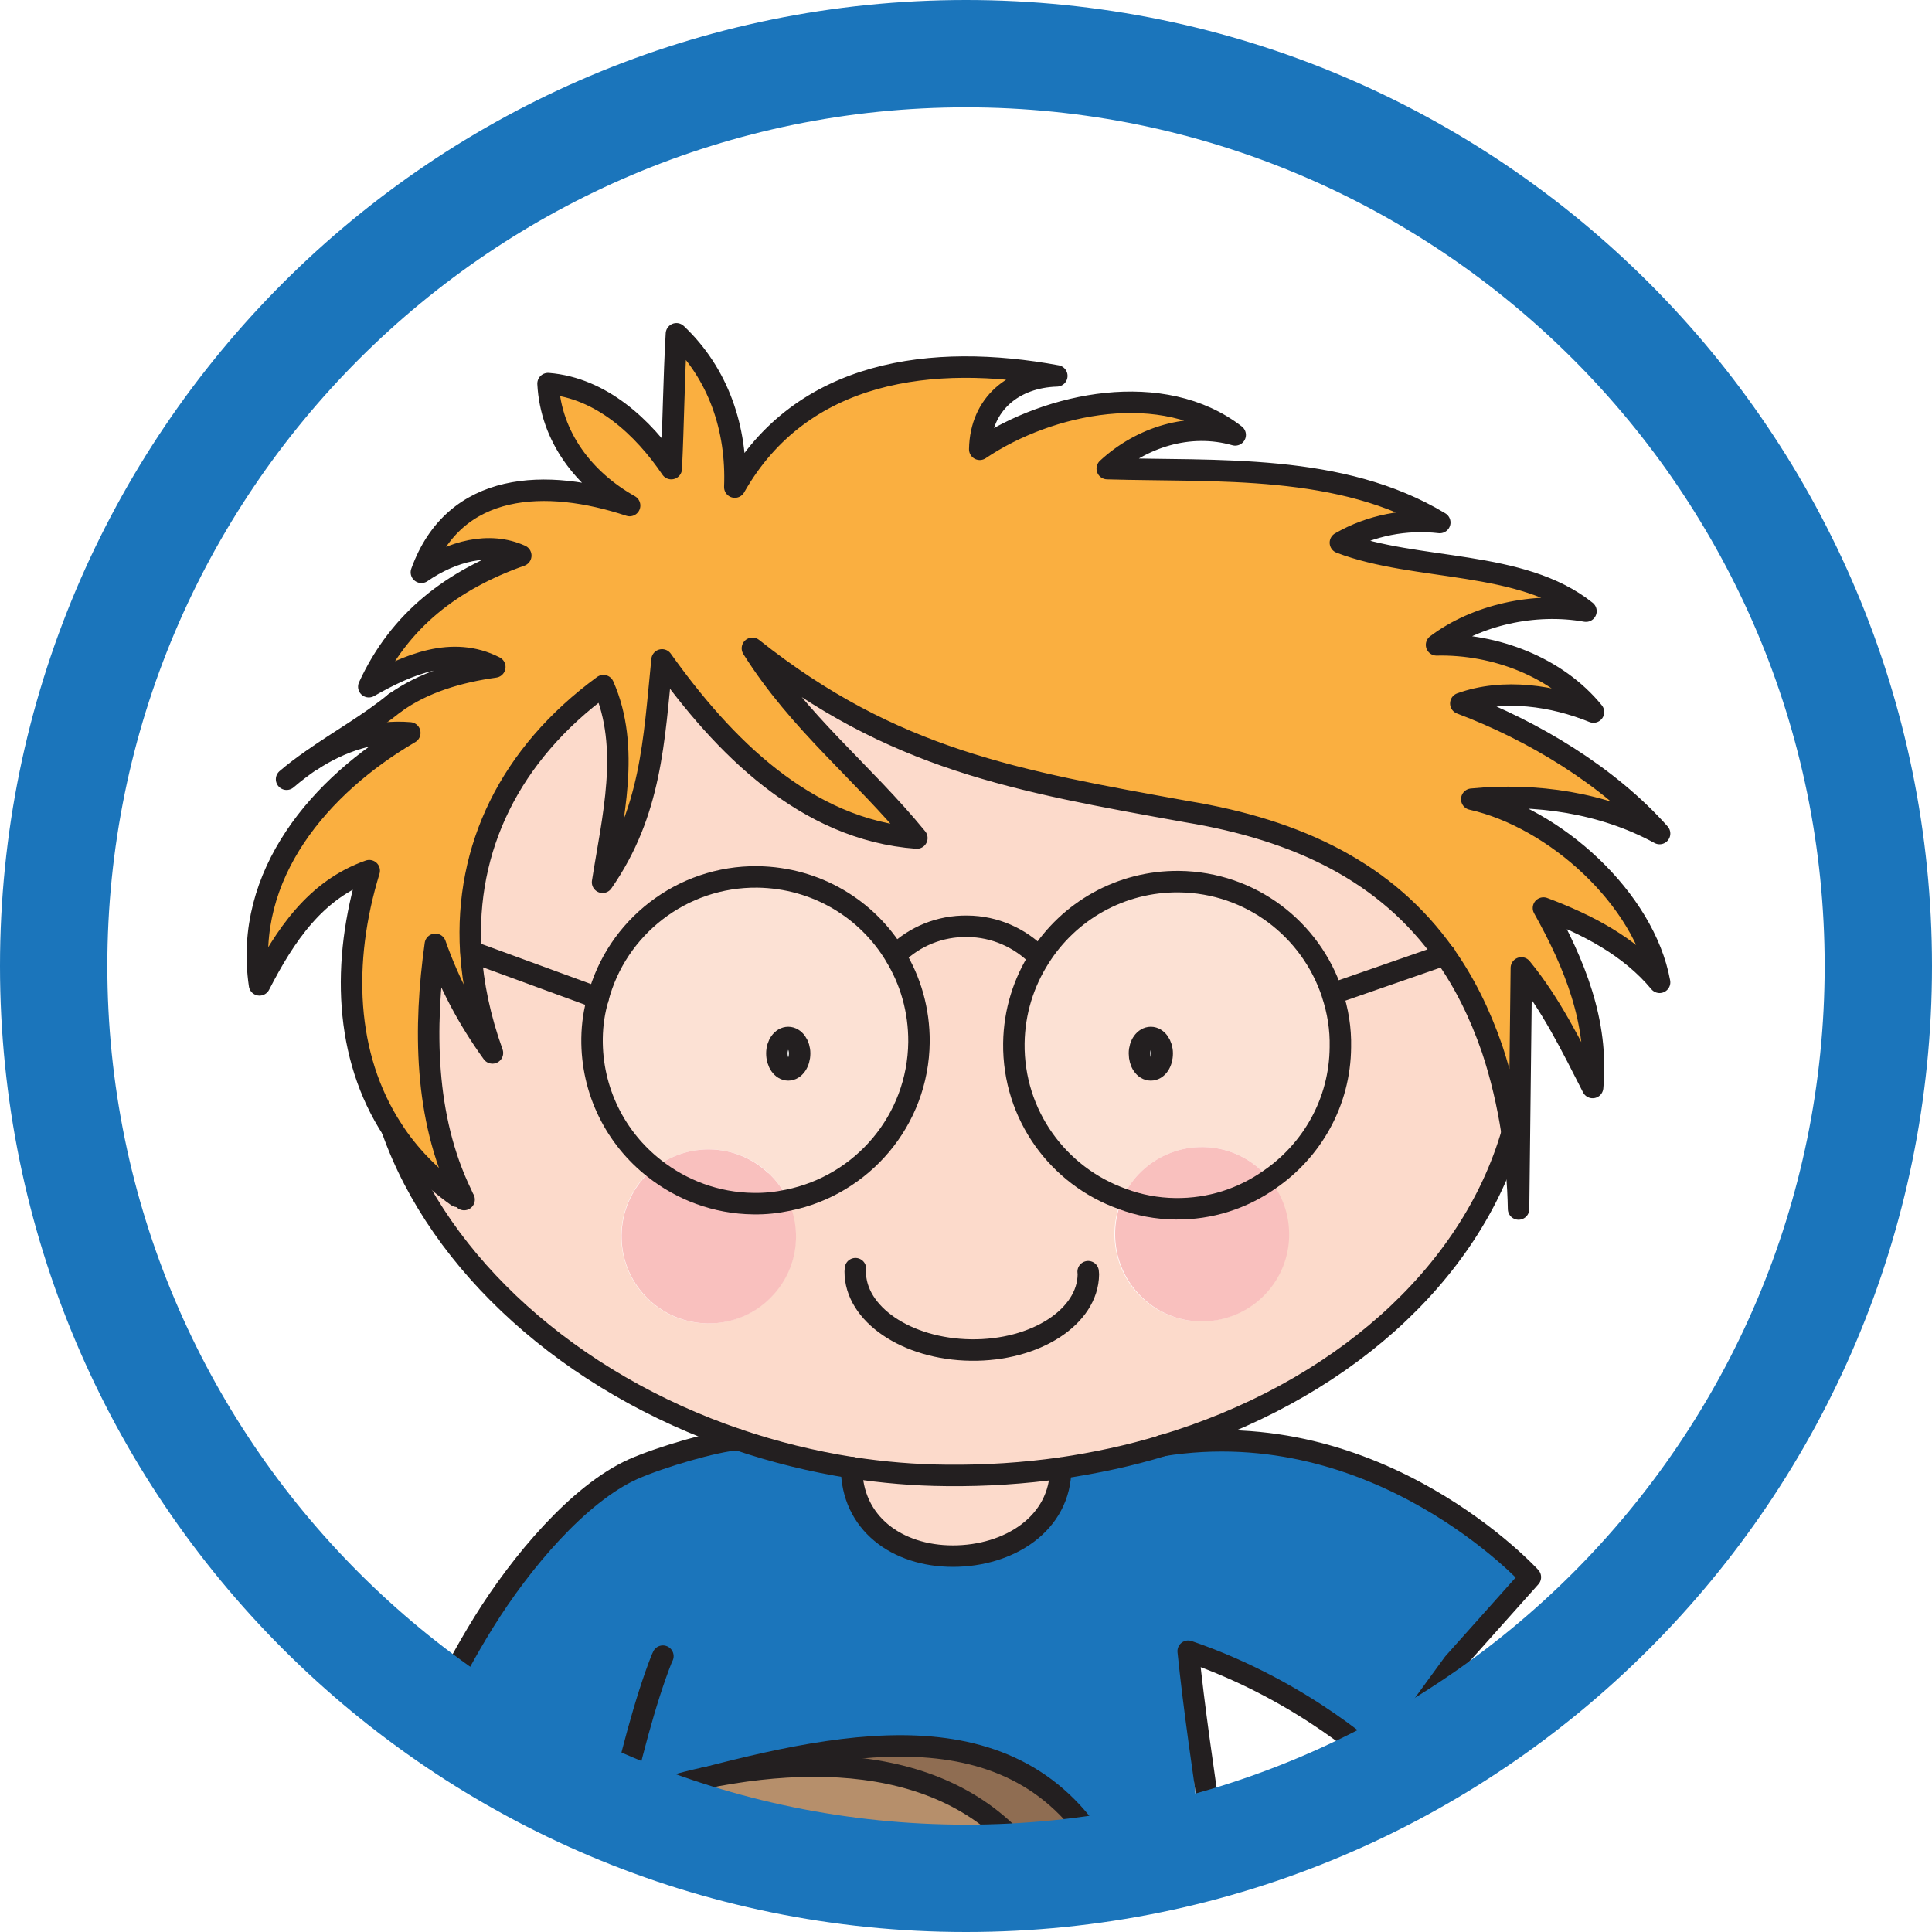 <?xml version="1.0" encoding="UTF-8"?><svg id="Layer_2" xmlns="http://www.w3.org/2000/svg" viewBox="0 0 90 90"><defs><style>.cls-1{fill:#a87c4f;}.cls-2{fill:none;stroke:#231f20;stroke-linecap:round;stroke-linejoin:round;}.cls-3{fill:#8f6d52;}.cls-4{fill:#fce1d4;}.cls-5{fill:#1b75bb;}.cls-6{fill:#f9c0be;}.cls-7{fill:#fcdacb;}.cls-8{fill:#b68f6b;}.cls-9{fill:#faaf40;}</style></defs><g id="edik-hk"><polyline class="cls-1" points="49.22 88.7 52.17 88.02 54.14 87.91"/><path class="cls-9" d="m70.45,52.73c-.2-1.3-.5-2.59-.92-3.85-.58-1.68-1.31-3.14-2.21-4.4-2.7-3.82-6.82-5.8-12.02-6.66-7.92-1.43-13.68-2.41-20.23-7.61,2.2,3.5,5.14,5.76,7.66,8.84-5.18-.38-9.02-4.32-11.87-8.3-.38,3.78-.5,7.09-2.77,10.36.46-2.96,1.32-6.25.04-9.16-4.37,3.2-6.46,7.57-6.18,12.38.1,1.54.43,3.12,1.01,4.73-1.14-1.58-2.03-3.24-2.66-5.06-.54,3.86-.52,8.06,1.22,11.64l-.2.1c-1.26-.9-2.27-1.94-3.02-3.11-2.23-3.42-2.38-7.82-1.08-12.06-2.5.88-3.92,3.01-5.11,5.32-.76-5.14,2.84-9.31,7-11.74-1.64-.14-3.22.4-4.57,1.28,1.28-.91,2.71-1.7,3.92-2.7,1.33-.97,3-1.45,4.66-1.68-1.97-1.01-4.04-.12-5.87.92,1.43-3.12,3.92-4.99,7.08-6.11-1.48-.67-3.22-.2-4.63.78,1.54-4.27,5.83-4.39,9.7-3.11-2.12-1.19-3.67-3.19-3.8-5.68,2.47.2,4.44,2.04,5.74,3.96.1-2.06.12-4.21.24-6.28,1.96,1.84,2.83,4.42,2.72,7.14,3.12-5.5,9.23-6.24,15-5.18-1.98.06-3.55,1.27-3.59,3.42,3.25-2.2,8.54-3.28,11.9-.67-2.14-.61-4.38.11-5.96,1.57,5.11.14,10.9-.28,15.49,2.51-1.56-.18-3.22.12-4.63.94,3.54,1.36,8.41.77,11.44,3.19-2.4-.43-5.12.18-6.96,1.57,2.74-.06,5.6,1.04,7.31,3.13-1.87-.76-4.19-1.12-6.18-.4,3.37,1.27,6.89,3.38,9.26,6.06-2.64-1.44-5.76-1.88-8.75-1.6,3.88.88,8.04,4.64,8.75,8.53-1.39-1.67-3.36-2.69-5.41-3.46,1.44,2.58,2.57,5.32,2.29,8.36-.97-1.9-1.94-3.89-3.32-5.57-.05,3.72-.08,7.51-.13,11.23-.02-1.19-.13-2.4-.31-3.6Z"/><path class="cls-5" d="m28.76,84.58c-.68,3.07-.75.44-.75.44,0,0,.11.06-2.67-1.65-.23-.14-.46-.28-.67-.41-2.46-1.46-3.81-1.63-3.81-1.63,0,0-.05-2.98,1.68-5.78,1.73-2.78,4.42-5.98,6.95-7.12,1.26-.56,3.85-1.32,4.88-1.38,1.7.58,3.48,1.02,5.32,1.31,0,2.59,2.12,4.13,4.72,4.13s5.02-1.51,5.02-4.1c1.63-.24,3.22-.59,4.73-1.04,10.09-1.62,16.92,5.54,16.92,5.54l-3.35,4.6-3.4,4.66s-3.46-3.34-8.96-5.22c.28,2.71-.09,4.29.64,9.35l-3.82,1.75h0c-3.58-8.58-11.74-7.18-19.37-5.18-.26.06-.54.12-.8.19-.34.08-.65.19-.96.31-.84.35-1.54.73-2.28,1.24Z"/><path class="cls-7" d="m21.5,55.63c-1.74-3.58-1.76-7.78-1.22-11.64.64,1.82,1.52,3.48,2.66,5.06-.58-1.61-.91-3.19-1.01-4.73h.01l5.9,2.16c-.18.6-.26,1.22-.28,1.87-.02,2.46,1.12,4.66,2.9,6.06-.16.12-.3.25-.43.4-1.52,1.64-1.44,4.21.19,5.74,1.63,1.54,4.21,1.45,5.74-.18,1.18-1.25,1.4-3.01.73-4.46,3.44-.7,6.06-3.71,6.1-7.37.01-1.48-.38-2.87-1.12-4.04l.06-.04c.85-.83,2.03-1.33,3.31-1.31,1.3.01,2.46.55,3.3,1.4l.07.05c-.74,1.15-1.18,2.52-1.2,4-.04,3.34,2.08,6.19,5.05,7.25-.67,1.52-.36,3.4.95,4.62,1.62,1.52,4.2,1.43,5.72-.2,1.4-1.49,1.45-3.77.19-5.32,1.97-1.34,3.28-3.6,3.3-6.17.01-.86-.12-1.7-.38-2.48h.05s5.21-1.82,5.21-1.82c.9,1.26,1.63,2.72,2.21,4.4.42,1.26.72,2.56.92,3.85-1.93,6.72-8.14,12.18-16.31,14.62-1.51.46-3.1.8-4.73,1.04-1.72.24-3.49.36-5.3.34-1.5-.01-2.99-.14-4.43-.36-1.84-.29-3.61-.73-5.32-1.31-7.81-2.65-13.88-8.17-16.09-14.44.76,1.16,1.76,2.21,3.02,3.11l.2-.1Z"/><path class="cls-7" d="m67.32,44.47l-5.21,1.81h-.05c-.98-2.99-3.79-5.17-7.13-5.21-2.74-.04-5.15,1.38-6.5,3.53l-.07-.05c-.84-.85-2-1.39-3.3-1.4-1.28-.02-2.46.48-3.31,1.31l-.06.04c-1.31-2.17-3.67-3.62-6.41-3.66-3.54-.04-6.56,2.36-7.43,5.65l-5.9-2.16h-.01c-.28-4.81,1.81-9.18,6.18-12.38,1.28,2.9.42,6.19-.04,9.16,2.27-3.26,2.39-6.58,2.77-10.36,2.84,3.98,6.68,7.92,11.87,8.3-2.52-3.08-5.46-5.34-7.66-8.84,6.55,5.2,12.31,6.18,20.23,7.61,5.21.86,9.32,2.84,12.02,6.66Z"/><path class="cls-4" d="m62.06,46.3c.26.78.4,1.62.38,2.48-.02,2.57-1.33,4.82-3.3,6.17-.11-.14-.24-.29-.38-.42-1.63-1.54-4.2-1.44-5.74.19-.32.34-.56.72-.74,1.13-2.98-1.06-5.09-3.91-5.05-7.25.02-1.48.46-2.84,1.2-4,1.36-2.15,3.77-3.56,6.5-3.53,3.34.04,6.14,2.22,7.13,5.22Zm-7.92,2.77c0-.41-.23-.74-.53-.74s-.53.34-.53.74c0,.43.24.77.53.77s.53-.34.53-.77Z"/><path class="cls-6" d="m59.15,54.95c1.26,1.55,1.21,3.83-.19,5.32-1.52,1.63-4.1,1.73-5.72.2-1.31-1.22-1.62-3.1-.95-4.62.77.29,1.61.44,2.47.46,1.63.02,3.14-.48,4.39-1.36Z"/><path class="cls-6" d="m58.76,54.53c.14.13.28.28.38.42-1.25.88-2.76,1.38-4.39,1.36-.86-.01-1.7-.17-2.47-.46.18-.41.42-.79.74-1.13,1.54-1.63,4.1-1.73,5.74-.19Z"/><path class="cls-3" d="m52.17,88.01h0s-2.95.7-2.95.7h0c-2.89-6.26-9.53-7.28-16.42-5.87,7.63-1.99,15.79-3.4,19.37,5.17Z"/><path class="cls-8" d="m24.47,83.61c.23-.01.44-.05.65-.1.2-.06.02-.07.23-.16,2.78,1.72,2.67,1.65,2.67,1.65,0,0,.75.47.75-.44.74-.5,1.44-.89,2.28-1.24.31-.12.62-.23.96-.31.26-.07.54-.13.8-.19,6.89-1.42,13.52-.4,16.42,5.86h0"/><path class="cls-7" d="m49.41,68.39c0,2.59-2.41,4.1-5.02,4.1s-4.72-1.54-4.72-4.13c1.44.22,2.93.35,4.43.36,1.81.02,3.59-.1,5.3-.34Z"/><path class="cls-4" d="m27.85,46.49c.86-3.29,3.89-5.69,7.43-5.65,2.74.04,5.1,1.49,6.41,3.66.73,1.18,1.13,2.57,1.12,4.04-.04,3.66-2.65,6.67-6.1,7.37-.2-.47-.52-.9-.91-1.27-1.5-1.4-3.76-1.45-5.32-.22-1.79-1.4-2.93-3.6-2.9-6.06.01-.65.1-1.27.28-1.87Zm9.4,2.58c0-.41-.24-.74-.53-.74s-.53.34-.53.74c0,.43.24.77.53.77s.53-.34.53-.77Z"/><path class="cls-6" d="m36.71,55.91c.67,1.45.44,3.22-.73,4.46-1.52,1.63-4.1,1.72-5.74.18-1.63-1.52-1.72-4.09-.19-5.74.13-.14.28-.28.43-.4,1.27,1.01,2.87,1.62,4.62,1.64.55.01,1.09-.05,1.61-.16Z"/><path class="cls-6" d="m35.79,54.64c.4.37.71.8.91,1.27-.52.11-1.06.17-1.61.16-1.75-.02-3.35-.64-4.62-1.64,1.56-1.24,3.82-1.19,5.32.22Z"/><path class="cls-2" d="m54.14,67.34c10.09-1.62,17.15,6.13,17.15,6.13l-3.58,4.01-3.4,4.66s-3.46-3.34-8.96-5.22c.28,2.71.64,5.14,1.37,10.2"/><path class="cls-2" d="m70.52,52.49c-.02.08-.05.16-.07.24-1.93,6.72-8.14,12.18-16.31,14.62-1.51.46-3.1.8-4.73,1.04-1.72.24-3.49.36-5.3.34-1.5-.01-2.99-.14-4.43-.36-1.84-.29-3.61-.73-5.32-1.31-7.81-2.65-13.88-8.17-16.09-14.44"/><path class="cls-2" d="m39.85,59.1s-.01.1-.01.13c-.01,1.98,2.39,3.62,5.39,3.66,3,.04,5.45-1.54,5.47-3.53,0-.04-.01-.07-.01-.12"/><path class="cls-2" d="m41.69,44.5c.73,1.18,1.13,2.57,1.12,4.04-.04,3.66-2.65,6.67-6.1,7.37-.52.11-1.06.17-1.61.16-1.75-.02-3.35-.64-4.62-1.64-1.79-1.4-2.93-3.6-2.9-6.06.01-.65.1-1.27.28-1.87.86-3.29,3.89-5.69,7.43-5.65,2.74.04,5.1,1.49,6.41,3.66Z"/><path class="cls-2" d="m62.06,46.3c.26.78.4,1.62.38,2.48-.02,2.57-1.33,4.82-3.3,6.17-1.25.88-2.76,1.38-4.39,1.36-.86-.01-1.7-.17-2.47-.46-2.98-1.06-5.09-3.91-5.05-7.25.02-1.48.46-2.84,1.2-4,1.36-2.15,3.77-3.56,6.5-3.53,3.34.04,6.14,2.22,7.13,5.22Z"/><path class="cls-2" d="m41.75,44.46c.85-.83,2.03-1.33,3.31-1.31,1.3.01,2.46.55,3.3,1.4"/><line class="cls-2" x1="62.11" y1="46.28" x2="67.32" y2="44.47"/><polyline class="cls-2" points="27.86 46.49 27.85 46.49 21.95 44.33"/><path class="cls-2" d="m21.62,55.88c-.05-.08-.08-.17-.12-.25-1.74-3.58-1.76-7.78-1.22-11.64.64,1.82,1.52,3.48,2.66,5.06-.58-1.61-.91-3.19-1.01-4.73-.28-4.81,1.81-9.18,6.18-12.38,1.28,2.9.42,6.19-.04,9.16,2.27-3.26,2.39-6.58,2.77-10.36,2.84,3.98,6.68,7.92,11.87,8.3-2.52-3.08-5.46-5.34-7.66-8.84,6.55,5.2,12.31,6.18,20.23,7.61,5.21.86,9.32,2.84,12.02,6.66.9,1.26,1.63,2.72,2.21,4.4.42,1.26.72,2.56.92,3.85.18,1.2.29,2.41.31,3.6.05-3.72.08-7.51.13-11.23,1.38,1.68,2.35,3.67,3.32,5.57.28-3.05-.85-5.78-2.29-8.36,2.05.77,4.02,1.79,5.41,3.46-.71-3.89-4.87-7.66-8.75-8.53,2.99-.29,6.11.16,8.75,1.6-2.38-2.68-5.89-4.79-9.26-6.06,1.99-.72,4.31-.36,6.18.4-1.7-2.09-4.57-3.19-7.31-3.13,1.84-1.39,4.56-2,6.96-1.57-3.02-2.42-7.9-1.84-11.44-3.19,1.42-.82,3.07-1.12,4.63-.94-4.6-2.78-10.38-2.36-15.49-2.51,1.58-1.46,3.83-2.18,5.96-1.57-3.36-2.6-8.65-1.52-11.9.67.04-2.15,1.61-3.36,3.59-3.42-5.77-1.06-11.88-.31-15,5.18.11-2.72-.77-5.3-2.72-7.14-.12,2.06-.14,4.21-.24,6.28-1.3-1.92-3.26-3.76-5.74-3.96.13,2.48,1.68,4.49,3.8,5.68-3.86-1.28-8.16-1.16-9.7,3.11,1.42-.98,3.16-1.45,4.63-.78-3.16,1.12-5.65,2.99-7.08,6.11,1.82-1.04,3.9-1.93,5.87-.92-1.66.23-3.32.71-4.66,1.68"/><path class="cls-2" d="m13.35,36.3c.36-.31.76-.61,1.15-.88,1.28-.91,2.71-1.7,3.92-2.7"/><path class="cls-2" d="m21.3,55.73c-1.26-.9-2.27-1.94-3.02-3.11-2.23-3.42-2.38-7.82-1.08-12.06-2.5.88-3.92,3.01-5.11,5.32-.76-5.14,2.84-9.31,7-11.74-1.64-.14-3.22.4-4.57,1.28"/><path class="cls-2" d="m34.37,67.06c-1.03.06-3.62.82-4.88,1.38-2.53,1.14-5.22,4.33-6.95,7.12-1.73,2.8-2.37,4.55-2.37,4.55,0,0,2.04,1.39,4.5,2.86.22.13.44.26.67.41,2.78,1.72,3.42,2.12,3.42,2.12,0,0-.68,2.17,0-.91.56-2.53,1.3-5.39,2.06-7.31.02-.05.04-.08.06-.13"/><path class="cls-2" d="m37.25,49.07c0,.43-.24.77-.53.77s-.53-.34-.53-.77c0-.41.24-.74.53-.74s.53.34.53.74Z"/><path class="cls-2" d="m54.14,49.07c0,.43-.23.77-.53.77s-.53-.34-.53-.77c0-.41.24-.74.53-.74s.53.34.53.74Z"/><path class="cls-2" d="m49.41,68.39c0,2.59-2.41,4.1-5.02,4.1s-4.72-1.54-4.72-4.13"/><path class="cls-2" d="m52.17,88.01c-3.58-8.57-11.74-7.16-19.37-5.17"/><path class="cls-2" d="m49.22,88.69c-2.89-6.25-9.53-7.27-16.42-5.86-.26.06-.54.12-.8.19-.34.08-.65.19-.96.31-.84.35-1.54.73-2.28,1.24"/><polyline class="cls-2" points="49.22 88.7 52.17 88.02 55.71 87.12"/><path class="cls-5" d="m45,5c22.06,0,40,17.94,40,40s-17.94,40-40,40S5,67.06,5,45,22.94,5,45,5m0-5C20.15,0,0,20.15,0,45s20.15,45,45,45,45-20.15,45-45S69.85,0,45,0h0Z"/></g></svg>